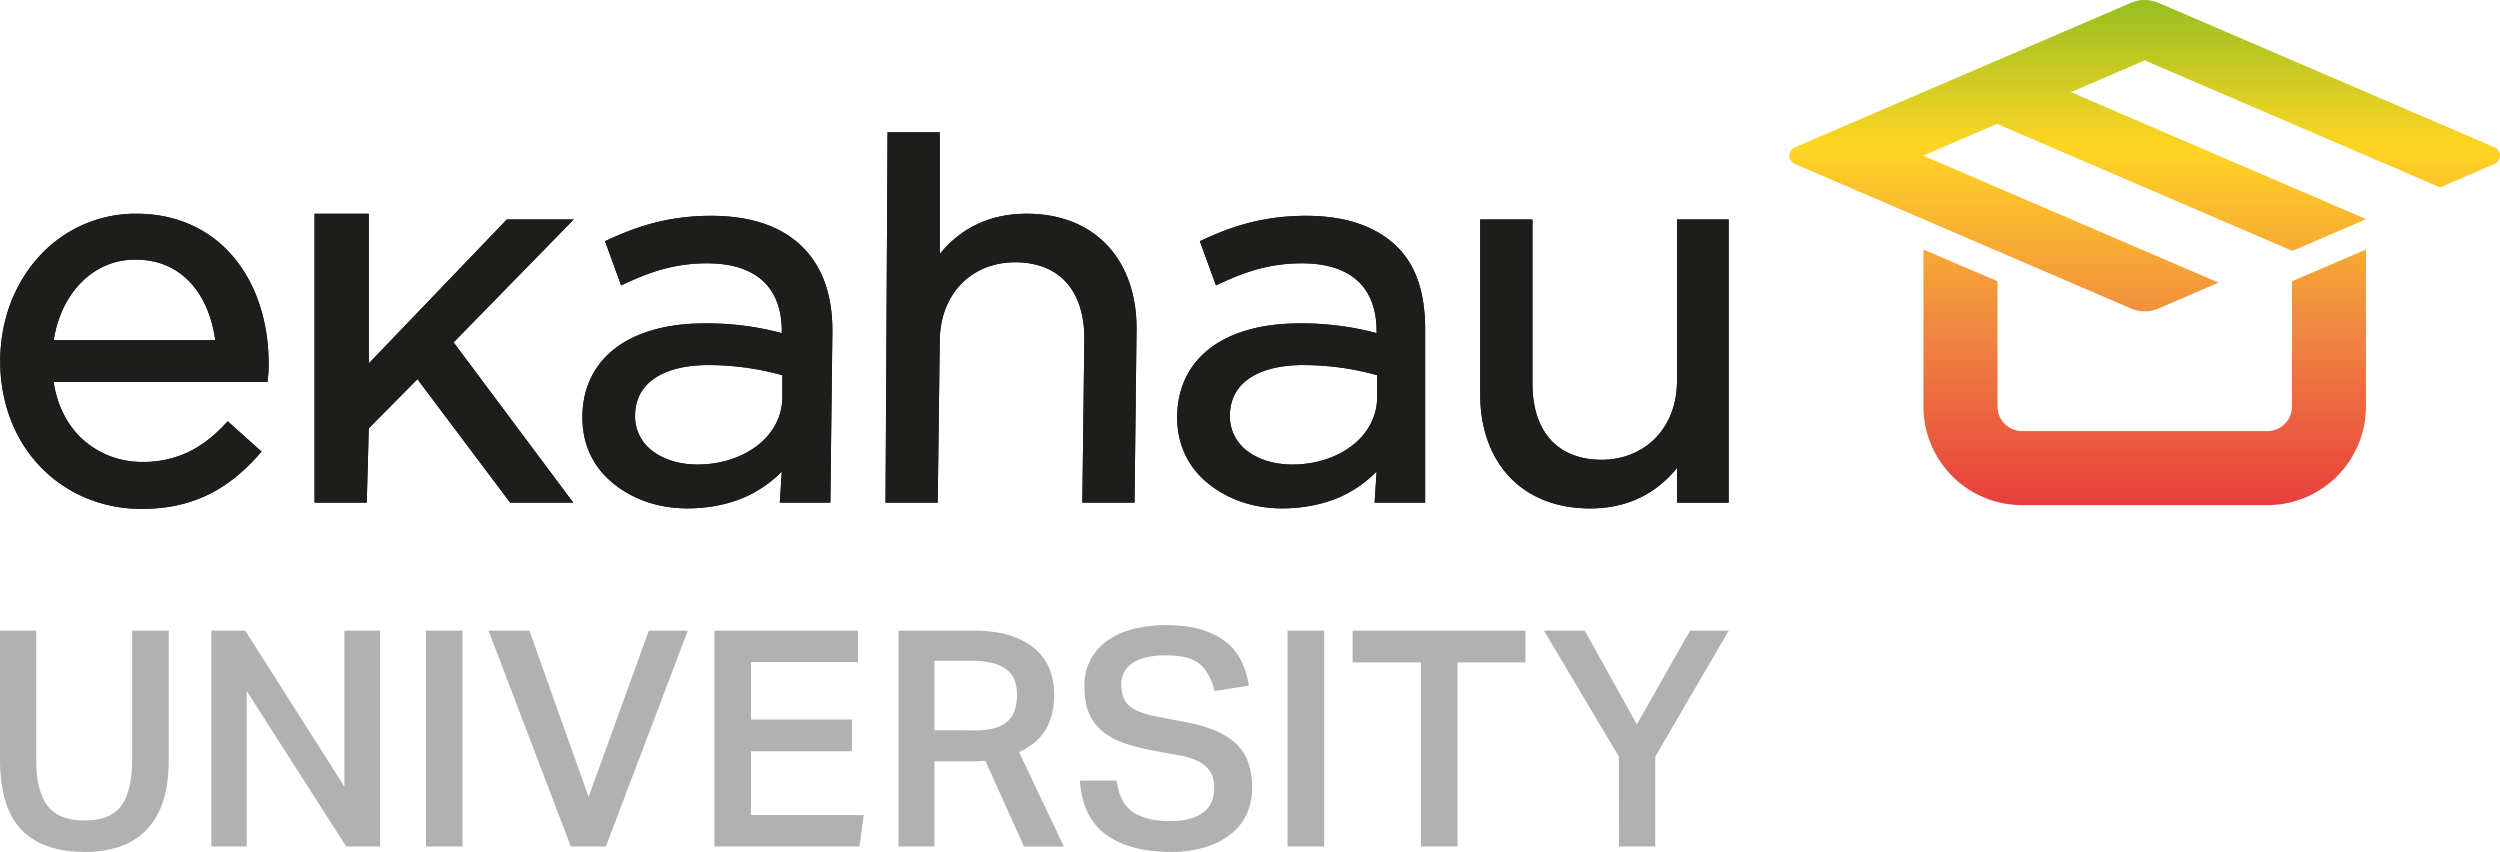 <?xml version="1.0" encoding="UTF-8"?> <svg xmlns="http://www.w3.org/2000/svg" xmlns:xlink="http://www.w3.org/1999/xlink" viewBox="0 0 1631.18 555.85"><defs><style>.cls-1{fill:#b1b1b1;}.cls-2{fill:url(#linear-gradient);}.cls-3{fill:url(#linear-gradient-2);}.cls-4{fill:#1d1d1b;}</style><linearGradient id="linear-gradient" x1="1399.38" y1="330.13" x2="1399.38" y2="-9.29" gradientUnits="userSpaceOnUse"><stop offset="0" stop-color="#e73f3c"></stop><stop offset="0.34" stop-color="#f08741"></stop><stop offset="0.69" stop-color="#ffd523"></stop><stop offset="1" stop-color="#8cbd22"></stop></linearGradient><linearGradient id="linear-gradient-2" x1="1399.38" y1="330.13" x2="1399.38" y2="-9.29" xlink:href="#linear-gradient"></linearGradient></defs><title>ekahau-university</title><g id="Layer_2" data-name="Layer 2"><g id="Layer_1-2" data-name="Layer 1"><path class="cls-1" d="M23.66,411.46v84.42q0,19.94,7.21,29.69t24.35,9.76q17,0,24-9.76t7-29.69V411.46h23.85v84.42q0,16.38-3.93,27.72a47.45,47.45,0,0,1-11.26,18.54A43.14,43.14,0,0,1,77.52,552.6,72.88,72.88,0,0,1,55,555.85q-27,0-41-14.5T0,495.3V411.46Z"></path><path class="cls-1" d="M137.88,411.46H160l64.71,101.78V411.46H248V552.3H225.85L161,450.91V552.3H137.88Z"></path><path class="cls-1" d="M277.93,411.46H301.8V552.3H277.93Z"></path><path class="cls-1" d="M345.4,411.46,384.05,520l39.27-108.49h25.45L395.31,552.3H372.43L318.77,411.46Z"></path><path class="cls-1" d="M466.12,411.46h93.7V432H490v37.47h65.88v20.72H490v41.62h73.57L560.8,552.3H466.12Z"></path><path class="cls-1" d="M634.37,411.46q16,0,26.34,3.75T677.09,425a33.53,33.53,0,0,1,8.38,13.31,46.76,46.76,0,0,1,2.36,14.4q0,13.81-5.43,23.09t-17.45,15l29.19,61.55h-26l-25.24-56c-1.18.13-2.44.23-3.75.29s-2.7.11-4.14.11H609.71V552.3H586.24V411.46Zm1.78,65.09a45.61,45.61,0,0,0,13.41-1.67,20.25,20.25,0,0,0,8.39-4.74,17.15,17.15,0,0,0,4.34-7.4,34.17,34.17,0,0,0,1.28-9.66,26.14,26.14,0,0,0-1.48-9,16,16,0,0,0-4.94-6.9,24.38,24.38,0,0,0-9.17-4.44,54.42,54.42,0,0,0-14.2-1.58H609.71v45.37Z"></path><path class="cls-1" d="M728.67,509.3q1.56,13.8,10,20.12t25,6.31a44.73,44.73,0,0,0,13.6-1.78,24.68,24.68,0,0,0,8.88-4.72,16.17,16.17,0,0,0,4.73-7,26.11,26.11,0,0,0,1.38-8.58,22.62,22.62,0,0,0-1-6.61,15.42,15.42,0,0,0-3.54-6,22.73,22.73,0,0,0-6.91-4.83,43.72,43.72,0,0,0-11-3.25l-18-3.36a122.87,122.87,0,0,1-18.93-4.93,43.77,43.77,0,0,1-13.92-7.79A30.86,30.86,0,0,1,710.41,465q-2.86-7-2.85-17.06a35.11,35.11,0,0,1,15.18-30.09,50.29,50.29,0,0,1,16.88-7.48,86,86,0,0,1,21.2-2.48q14.59,0,24.45,3.36a46.25,46.25,0,0,1,16,8.78,36.57,36.57,0,0,1,9.26,12.52,58.27,58.27,0,0,1,4.34,14.8l-22.48,3.55q-2.76-11.84-9.57-17.55t-21.6-5.73a56.3,56.3,0,0,0-14.1,1.48,25.5,25.5,0,0,0-9.08,4.14,15.52,15.52,0,0,0-4.93,6.12,18.19,18.19,0,0,0-1.48,7.2q0,9.29,5,13.81t17.65,7.1l19.54,3.75q22.27,4.14,32.73,14.1T817,514a41.35,41.35,0,0,1-3.26,16.47,35.12,35.12,0,0,1-10,13.22,49.45,49.45,0,0,1-16.66,8.88A74.78,74.78,0,0,1,764,555.85q-27,0-42.41-11.34t-17-35.21Z"></path><path class="cls-1" d="M840.12,411.46H864V552.3H840.12Z"></path><path class="cls-1" d="M927.12,432.17h-44.6V411.46H995.36v20.71H951V552.3H927.12Z"></path><path class="cls-1" d="M1056.31,493.72l-48.93-82.26H1034L1068,472.61l34.72-61.15h25.24L1080,493.72V552.3h-23.66Z"></path><path class="cls-2" d="M1390.35,1.86l-219.2,94.25a5.93,5.93,0,0,0,0,10.89l219.2,94.25a22.85,22.85,0,0,0,18.06,0l39.14-16.83-192.7-82.86L1303,80.84l192.71,82.86L1543.9,143,1351.2,60.12l48.18-20.71,192.7,82.86L1627.6,107a5.93,5.93,0,0,0,0-10.89L1408.41,1.86A22.85,22.85,0,0,0,1390.35,1.86Z"></path><path class="cls-3" d="M1495.46,183.51v81.75a16,16,0,0,1-16,16H1319.32a16,16,0,0,1-16-16V183.51L1255,162.82V265.26a64.38,64.38,0,0,0,64.3,64.32h160.11a64.38,64.38,0,0,0,64.3-64.32V162.82Z"></path><path class="cls-4" d="M152.77,168.22C137.13,149.4,115,139.44,88.9,139.44a84.9,84.9,0,0,0-63.67,28.23C9.05,185.55.14,209.72.14,235.74c0,27.21,9.6,51.93,27,69.6,17,17.22,40.13,26.7,65.15,26.7,16.6,0,31-3.12,44.07-9.55,11.29-5.57,21.67-13.73,31.73-24.94l2.57-2.87L148.62,274.9,146,277.6c-7.44,7.8-15,13.47-23.06,17.33a67.8,67.8,0,0,1-30,6.47,57.42,57.42,0,0,1-38.84-14.58c-10.24-9.29-16.8-22.24-19.12-37.64H174.53l.38-3.43a75.88,75.88,0,0,0,.36-8.64C175.27,210.16,167.28,185.69,152.77,168.22Zm-64.55,1.17c15.48,0,28.1,5.62,37.51,16.71,7.67,9,12.82,21.65,14.7,35.86H35.05c2.19-14.36,8.12-27.24,16.94-36.61C61.8,174.91,74.33,169.39,88.22,169.39Z"></path><path class="cls-4" d="M522.39,160c-13.6-12.73-33.25-19.19-58.4-19.19-29,0-49.64,7.62-66,15.07l-3.23,1.48,10.52,28.83,3.79-1.74c14.35-6.57,30.6-12.66,52.16-12.66,15.74,0,27.94,3.78,36.25,11.22s12.63,18.68,12.63,33.21v1.13a189,189,0,0,0-50.6-6.34c-23.39,0-43.08,5.31-56.92,15.37-14.78,10.75-22.6,26.65-22.6,46,0,18.39,7.7,33.84,22.27,44.69,12.66,9.43,28.27,14.63,46.35,14.63,15.05,0,30.12-3.25,42.2-9.65a79.18,79.18,0,0,0,19.3-14.39l-1.32,20.27h33l1.32-112C543.16,191.71,536.17,172.91,522.39,160Zm-11.92,84.82V259c0,12.18-5.66,23.36-16,31.47s-24.32,12.62-39.44,12.62c-11.27,0-21.55-3.05-28.94-8.57a28,28,0,0,1-11.72-23.2c0-10.09,4-18.12,11.82-23.86,8.29-6.06,20.75-9.27,36-9.27A179.94,179.94,0,0,1,510.47,244.82Z"></path><path class="cls-4" d="M910.49,160c-13.6-12.73-33.25-19.19-58.4-19.19-29,0-49.64,7.62-66,15.07l-3.24,1.48,10.52,28.83,3.79-1.74c14.35-6.57,30.6-12.66,52.16-12.66,15.74,0,27.94,3.78,36.25,11.22s12.63,18.68,12.63,33.21v1.13a189,189,0,0,0-50.6-6.34c-23.39,0-43.08,5.31-56.92,15.37-14.78,10.75-22.6,26.65-22.6,46,0,18.39,7.7,33.84,22.27,44.69,12.67,9.43,28.27,14.63,46.35,14.63,15,0,30.12-3.25,42.2-9.65a79.18,79.18,0,0,0,19.3-14.39l-1.32,20.27h33v-112C930,191.71,924.27,172.91,910.49,160Zm-11.92,84.82V259c0,12.18-5.66,23.36-16,31.47s-24.32,12.62-39.44,12.62c-11.27,0-21.55-3.05-28.94-8.57a28,28,0,0,1-11.72-23.2c0-10.09,4-18.12,11.82-23.86,8.29-6.06,20.75-9.27,36-9.27A179.94,179.94,0,0,1,898.57,244.82Z"></path><path class="cls-4" d="M1094.19,143.21v105.2c0,15.08-4.89,28-14.14,37.5C1071.14,295,1058.68,300,1045,300c-14,0-25.56-4.53-33.31-13.11s-11.8-21.16-11.8-36.45V143.21H965.78V257c0,22,6.53,40.59,18.88,53.86,12.72,13.65,31,20.87,52.77,20.87,14.89,0,28.11-3.6,39.3-10.7a72.78,72.78,0,0,0,17.46-15.71v22.64h33.72V143.21Z"></path><polygon class="cls-4" points="374.32 143.21 330.67 143.21 240.62 237.13 240.62 139.44 205.24 139.44 205.24 327.93 239.3 327.93 240.62 279.44 272.36 247.4 332.86 327.93 374.01 327.93 295.95 223.39 374.32 143.21"></polygon><path class="cls-4" d="M722.69,160.31c-12.72-13.65-31-20.87-52.77-20.87-23.52,0-42.56,8.83-56.76,26.27V86.28H579.1l-1.32,241.65h34.06l1.32-105.2c0-30.39,20.25-51.62,49.23-51.62,14.05,0,25.57,4.53,33.31,13.11s11.81,21.16,11.81,36.46l-1.32,107.25h34.06l1.32-113.76C741.57,192.2,735,173.58,722.69,160.31Z"></path><path class="cls-4" d="M152.77,168.22C137.13,149.4,115,139.44,88.9,139.44a84.9,84.9,0,0,0-63.67,28.23C9.05,185.55.14,209.72.14,235.74c0,27.21,9.6,51.93,27,69.6,17,17.22,40.13,26.7,65.15,26.7,16.6,0,31-3.12,44.07-9.55,11.29-5.57,21.67-13.73,31.73-24.94l2.57-2.87L148.62,274.9,146,277.6c-7.44,7.8-15,13.47-23.06,17.33a67.8,67.8,0,0,1-30,6.47,57.42,57.42,0,0,1-38.84-14.58c-10.24-9.29-16.8-22.24-19.12-37.64H174.53l.38-3.43a75.88,75.88,0,0,0,.36-8.64C175.27,210.16,167.28,185.69,152.77,168.22Zm-64.55,1.17c15.48,0,28.1,5.62,37.51,16.71,7.67,9,12.82,21.65,14.7,35.86H35.05c2.19-14.36,8.12-27.24,16.94-36.61C61.8,174.91,74.33,169.39,88.22,169.39Z"></path><path class="cls-4" d="M522.39,160c-13.6-12.73-33.25-19.19-58.4-19.19-29,0-49.64,7.62-66,15.07l-3.23,1.48,10.52,28.83,3.79-1.74c14.35-6.57,30.6-12.66,52.16-12.66,15.74,0,27.94,3.78,36.25,11.22s12.63,18.68,12.63,33.21v1.13a189,189,0,0,0-50.6-6.34c-23.39,0-43.08,5.31-56.92,15.37-14.78,10.75-22.6,26.65-22.6,46,0,18.39,7.7,33.84,22.27,44.69,12.66,9.43,28.27,14.63,46.35,14.63,15.05,0,30.12-3.25,42.2-9.65a79.18,79.18,0,0,0,19.3-14.39l-1.32,20.27h33l1.32-112C543.16,191.71,536.17,172.91,522.39,160Zm-11.92,84.82V259c0,12.18-5.66,23.36-16,31.47s-24.32,12.62-39.44,12.62c-11.27,0-21.55-3.05-28.94-8.57a28,28,0,0,1-11.72-23.2c0-10.09,4-18.12,11.82-23.86,8.29-6.06,20.75-9.27,36-9.27A179.94,179.94,0,0,1,510.47,244.82Z"></path><path class="cls-4" d="M910.49,160c-13.6-12.73-33.25-19.19-58.4-19.19-29,0-49.64,7.62-66,15.07l-3.24,1.48,10.52,28.83,3.79-1.74c14.35-6.57,30.6-12.66,52.16-12.66,15.74,0,27.94,3.78,36.25,11.22s12.63,18.68,12.63,33.21v1.13a189,189,0,0,0-50.6-6.34c-23.39,0-43.08,5.31-56.92,15.37-14.78,10.75-22.6,26.65-22.6,46,0,18.39,7.7,33.84,22.27,44.69,12.67,9.43,28.27,14.63,46.35,14.63,15,0,30.12-3.25,42.2-9.65a79.18,79.18,0,0,0,19.3-14.39l-1.32,20.27h33v-112C930,191.71,924.27,172.91,910.49,160Zm-11.92,84.82V259c0,12.18-5.66,23.36-16,31.47s-24.32,12.62-39.44,12.62c-11.27,0-21.55-3.05-28.94-8.57a28,28,0,0,1-11.72-23.2c0-10.09,4-18.12,11.82-23.86,8.29-6.06,20.75-9.27,36-9.27A179.94,179.94,0,0,1,898.57,244.82Z"></path><path class="cls-4" d="M1094.19,143.21v105.2c0,15.08-4.89,28-14.14,37.5C1071.14,295,1058.68,300,1045,300c-14,0-25.56-4.53-33.31-13.11s-11.8-21.16-11.8-36.45V143.21H965.78V257c0,22,6.53,40.59,18.88,53.86,12.72,13.65,31,20.87,52.77,20.87,14.89,0,28.11-3.6,39.3-10.7a72.78,72.78,0,0,0,17.46-15.71v22.64h33.72V143.21Z"></path><polygon class="cls-4" points="374.32 143.21 330.67 143.21 240.62 237.13 240.62 139.44 205.24 139.44 205.24 327.93 239.3 327.93 240.62 279.44 272.36 247.4 332.86 327.93 374.01 327.93 295.95 223.39 374.32 143.21"></polygon><path class="cls-4" d="M722.69,160.31c-12.72-13.65-31-20.87-52.77-20.87-23.52,0-42.56,8.83-56.76,26.27V86.28H579.1l-1.32,241.65h34.06l1.32-105.2c0-30.39,20.25-51.62,49.23-51.62,14.05,0,25.57,4.53,33.31,13.11s11.81,21.16,11.81,36.46l-1.32,107.25h34.06l1.32-113.76C741.57,192.2,735,173.58,722.69,160.31Z"></path></g></g></svg> 